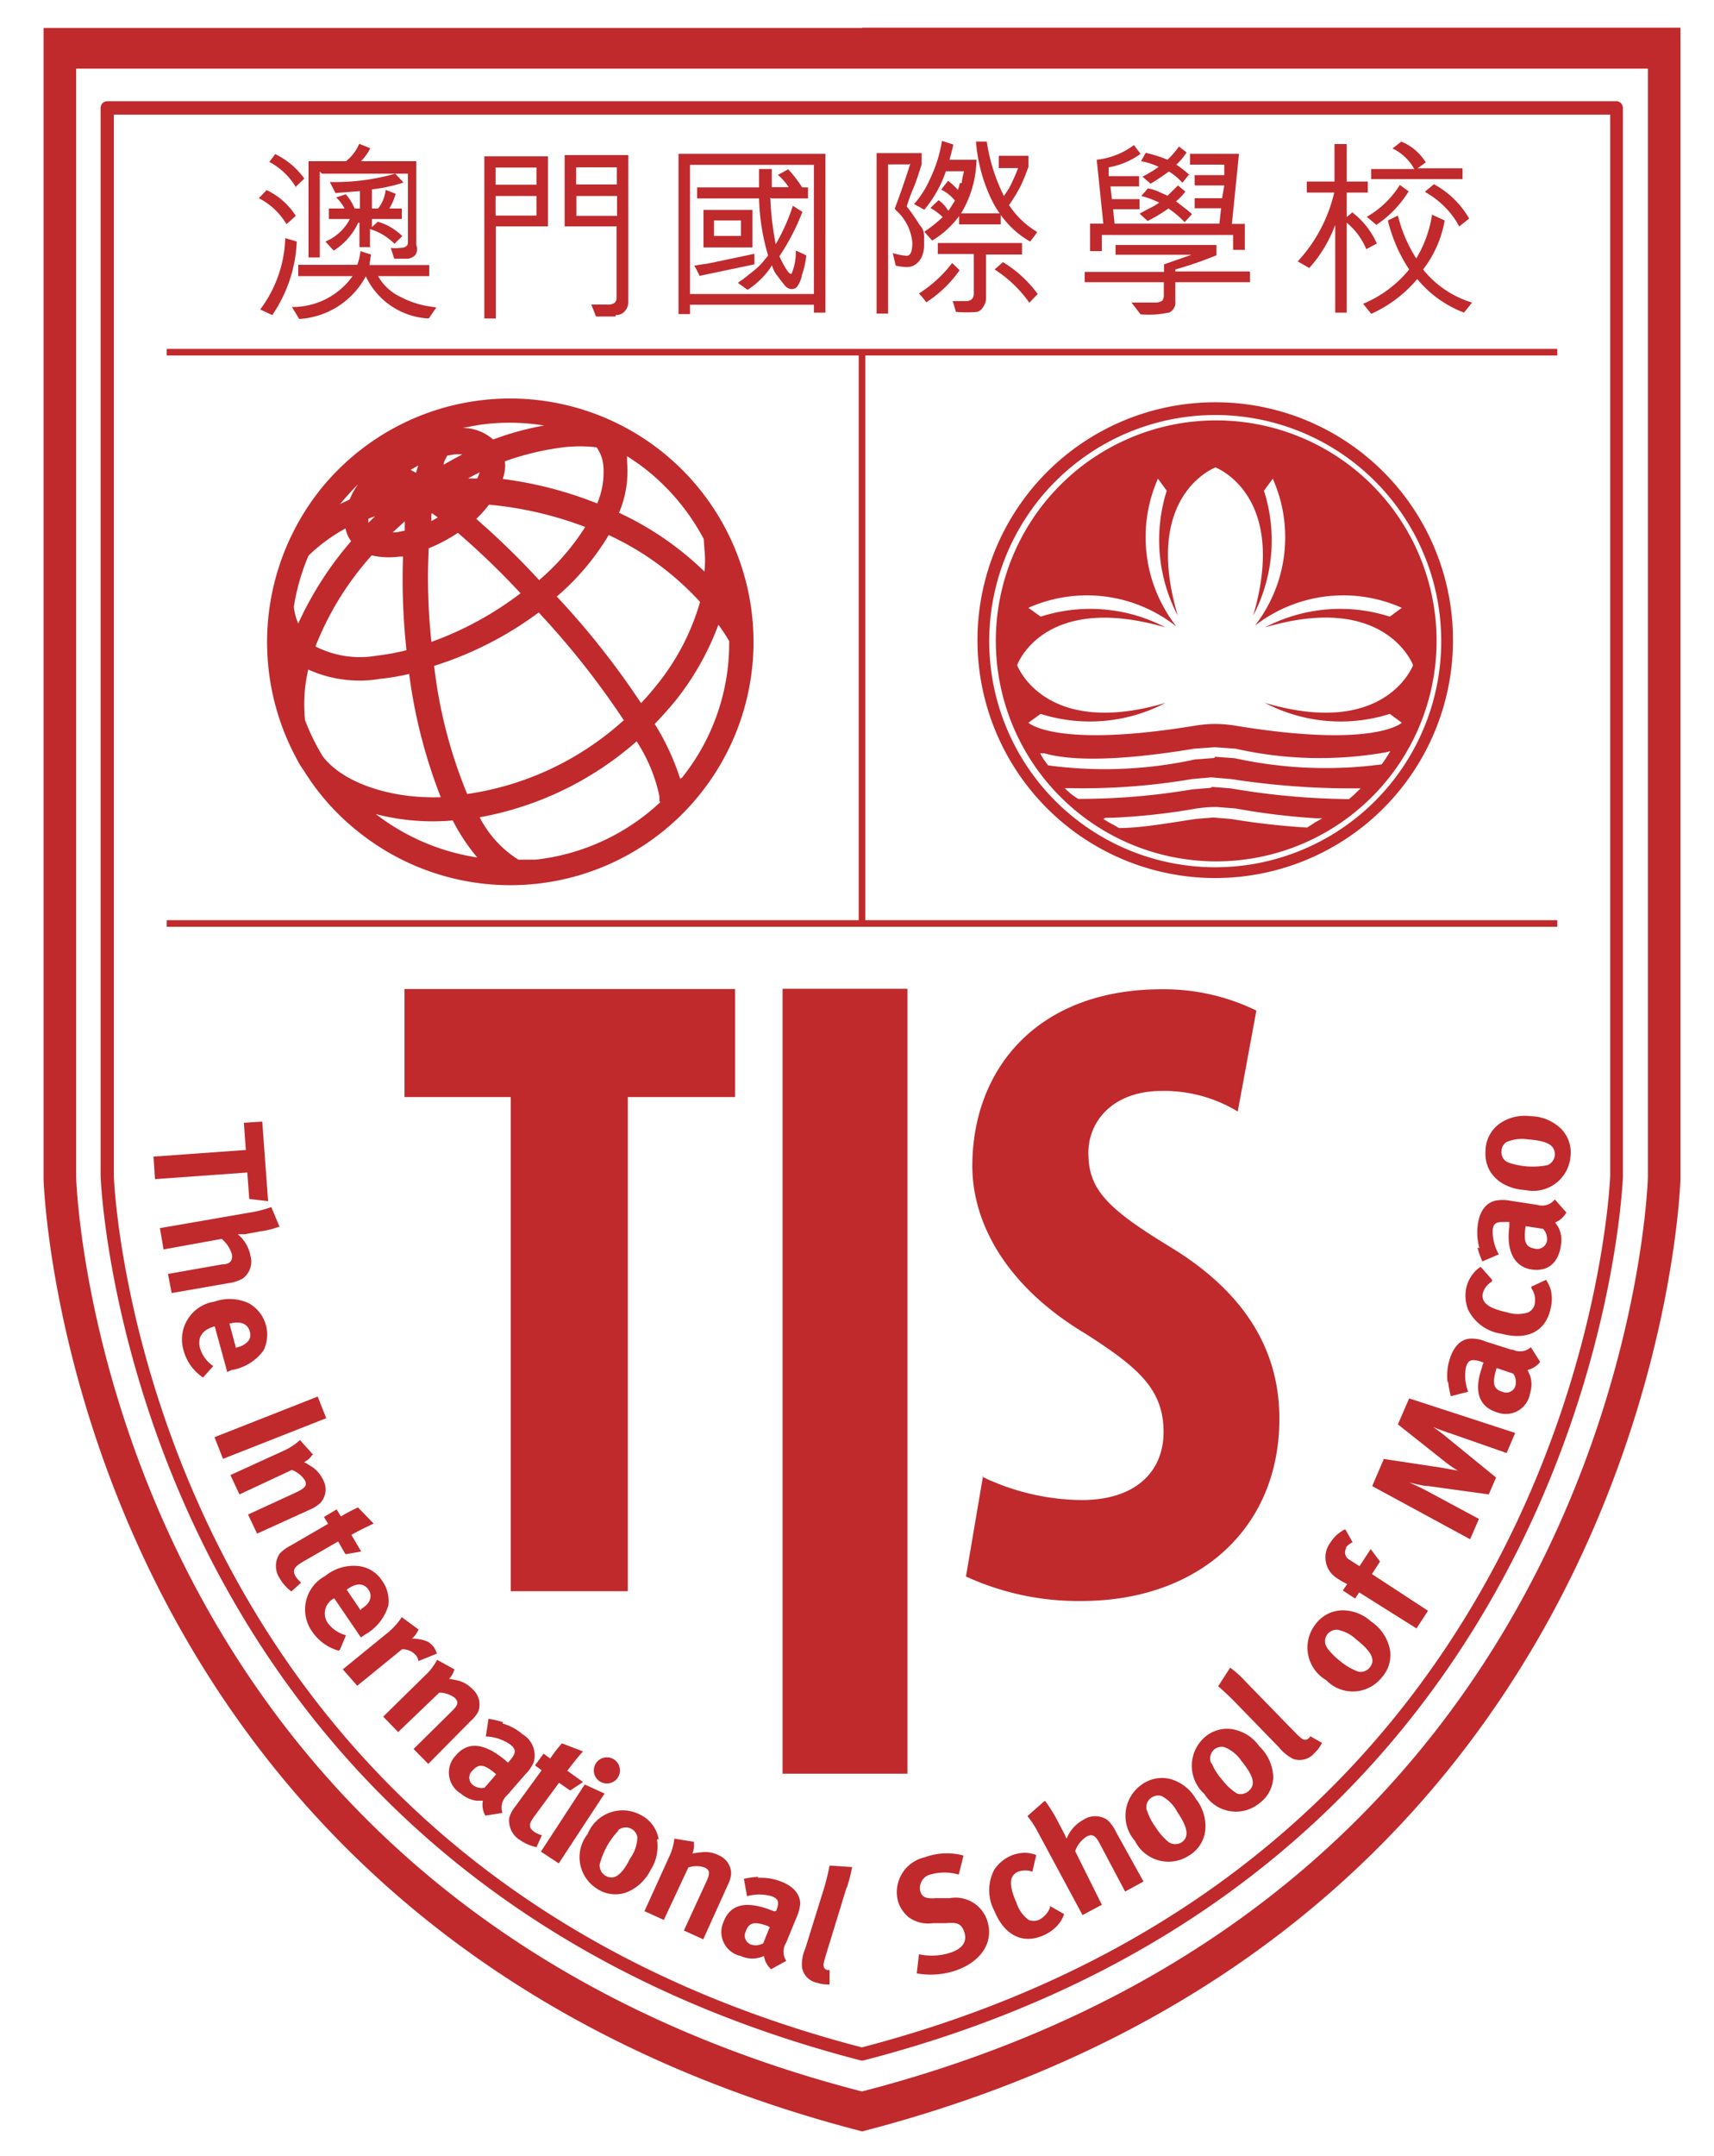 <svg id="Layer_1" data-name="Layer 1" xmlns="http://www.w3.org/2000/svg" viewBox="0 0 70 88"><title>app-icon</title><path d="M35.21,1.13H68.63v47S67.81,78.58,35.21,87C2.6,78.58,1.78,48.14,1.78,48.14v-47H35.21M3.11,2.8V48.05S3.89,77.28,35.2,85.37c31.32-8.09,32.1-37.31,32.1-37.31V2.8H3.11M35.2,4.68H4.65V48c0,.28,1.1,27.92,30.55,35.57C64.66,75.88,65.75,48.25,65.76,48V4.68H35.2m0-.55H66a.28.28,0,0,1,.2.08.33.33,0,0,1,.08.19V48c0,.28-1.1,28.37-31,36.1a.33.33,0,0,1-.14,0C5.21,76.35,4.11,48.26,4.11,48V4.4a.27.27,0,0,1,.08-.19.3.3,0,0,1,.2-.08H35.2" fill="#c02a2d"/><path d="M39.13,76.51a2.1,2.1,0,0,0-1.12,0,.57.57,0,0,0-.42.71c.08.22.23.29.62.26l.57,0a1.36,1.36,0,0,1,1.53.89c.3.87-.21,1.69-1.27,2.06a3.21,3.21,0,0,1-1.6.12l.09-.78a2.49,2.49,0,0,0,1.3-.07c.49-.17.68-.46.55-.84s-.34-.39-.76-.36l-.52,0a1.35,1.35,0,0,1-1-.25,1.4,1.4,0,0,1-.41-.59,1.46,1.46,0,0,1,1.08-1.85,2.61,2.61,0,0,1,1.58-.07l-.19.76" fill="#c02a2d"/><path d="M42.17,76.4a.87.87,0,0,0-.59,0c-.36.15-.39.54-.07,1.26a1.4,1.4,0,0,0,.49.7.52.52,0,0,0,.44,0,.94.94,0,0,0,.44-.49l0-.07.58.33a1.42,1.42,0,0,1-.18.35,1.62,1.62,0,0,1-.67.52c-.84.37-1.59,0-2-1a1.8,1.8,0,0,1,0-1.69,1.59,1.59,0,0,1,.67-.56,1.47,1.47,0,0,1,.65-.12,1.34,1.34,0,0,1,.39.09l-.16.69" fill="#c02a2d"/><path d="M42.69,73.52a6.09,6.09,0,0,1,.44.69l.31.59c.05.09.1.22.12.25a1.5,1.5,0,0,1,.67-.76.88.88,0,0,1,1,0,1.63,1.63,0,0,1,.36.51l1.11,2-.75.41-1.06-2c-.16-.3-.3-.36-.52-.24a1.16,1.16,0,0,0-.46.59L45,77.75l-.79.42-1.83-3.4a3.7,3.7,0,0,0-.42-.64l.69-.61" fill="#c02a2d"/><path d="M46.84,73.89a2.32,2.32,0,0,0,.34.67,2.53,2.53,0,0,0,.56.64.49.49,0,0,0,.52,0c.31-.22.26-.59-.18-1.24a1.54,1.54,0,0,0-.64-.65.49.49,0,0,0-.42.07.46.46,0,0,0-.18.53m1-1.28a1.73,1.73,0,0,1,1,.8,1.78,1.78,0,0,1,.38,1.31,1.37,1.37,0,0,1-.66,1,1.53,1.53,0,0,1-2.21-.6,1.55,1.55,0,0,1,.27-2.29,1.41,1.41,0,0,1,1.23-.22" fill="#c02a2d"/><path d="M49.5,72a2.18,2.18,0,0,0,.4.63,2.35,2.35,0,0,0,.62.58A.49.49,0,0,0,51,73.1c.29-.25.2-.61-.3-1.22a1.5,1.5,0,0,0-.71-.57.49.49,0,0,0-.4.1.48.48,0,0,0-.13.55m.9-1.37a1.68,1.68,0,0,1,1.07.69A1.82,1.82,0,0,1,52,72.54a1.38,1.38,0,0,1-.56,1.06,1.51,1.51,0,0,1-2.25-.37,1.55,1.55,0,0,1,0-2.31,1.39,1.39,0,0,1,1.19-.33" fill="#c02a2d"/><path d="M61.62,47.46a3.09,3.09,0,0,0,1.58.1.49.49,0,0,0,.3-.43c0-.38-.29-.56-1.08-.62a1.6,1.6,0,0,0-.9.11.46.46,0,0,0-.2.37.45.45,0,0,0,.3.47m-.37-1.6a1.79,1.79,0,0,1,1.24-.3,1.83,1.83,0,0,1,1.26.51,1.38,1.38,0,0,1,.39,1.13,1.53,1.53,0,0,1-1.83,1.38c-1.05-.07-1.71-.72-1.64-1.62a1.38,1.38,0,0,1,.58-1.1" fill="#c02a2d"/><path d="M50.89,68.66l1.81,1.86c.4.41.46.46.56.49a.2.2,0,0,0,.19-.06.17.17,0,0,0,.06-.08l.48.27a1.42,1.42,0,0,1-.32.43.79.79,0,0,1-.87.22,1.9,1.9,0,0,1-.58-.48l-1.74-1.79c-.3-.31-.5-.49-.73-.69l.49-.76a4.25,4.25,0,0,1,.65.59" fill="#c02a2d"/><path d="M54.2,67.27a2.89,2.89,0,0,0,.53.53,2.51,2.51,0,0,0,.73.43.47.47,0,0,0,.49-.18c.23-.3.07-.63-.55-1.12a1.51,1.51,0,0,0-.81-.41.5.5,0,0,0-.38.19.46.46,0,0,0,0,.56m.6-1.54a1.75,1.75,0,0,1,1.19.46,1.8,1.8,0,0,1,.76,1.12,1.35,1.35,0,0,1-.32,1.15,1.51,1.51,0,0,1-2.28.12,1.54,1.54,0,0,1-.45-2.26,1.4,1.4,0,0,1,1.1-.59" fill="#c02a2d"/><path d="M55,63.16a.34.34,0,0,0,.12.51l.4.26.46-.7.38.51-.33.51,2.29,1.5-.47.72L55.51,65l-.17.25-.5-.33.18-.26a3.18,3.18,0,0,1-.4-.23,1,1,0,0,1-.29-1.46,1.48,1.48,0,0,1,.61-.55l.3.53a.75.75,0,0,0-.29.24" fill="#c02a2d"/><path d="M56.5,59.55l2.32.35.72.13a5.29,5.29,0,0,1-.61-.43l-1.84-1.46.46-1.06,4.33,1.41-.35.82-2.29-.8c-.28-.09-.49-.17-.71-.26a7.1,7.1,0,0,1,.57.43l2,1.63L60.8,61l-2.45-.34c-.22,0-.55-.09-.81-.15.25.1.49.22.74.35L60.4,62l-.36.83-4-2.17.46-1.07" fill="#c02a2d"/><path d="M61.11,55.88c-.17.58-.13.82.25.93a.39.39,0,0,0,.53-.24.61.61,0,0,0-.09-.5l-.68-.23v0m-2,.59a2.18,2.18,0,0,1,.08-.93c.16-.54.47-.85.86-.86a1.38,1.38,0,0,1,.59.11l1.07.34h.06a.66.66,0,0,0,.74-.1l.38.6a.9.9,0,0,1-.52.33,1.66,1.66,0,0,1,.11.24,1.13,1.13,0,0,1,0,.7,1,1,0,0,1-1.32.8c-.76-.22-1-.85-.64-1.86a.55.55,0,0,1,.06-.18l-.13-.05c-.36-.1-.5-.07-.59.24a1.82,1.82,0,0,0,.09,1l-.71.18a4.32,4.32,0,0,1-.11-.6" fill="#c02a2d"/><path d="M60.93,52.31a.83.83,0,0,0-.37.47c-.08.38.21.62,1,.79a1.4,1.4,0,0,0,.85,0,.49.49,0,0,0,.27-.35.85.85,0,0,0-.14-.64l0-.06.6-.28a1.72,1.72,0,0,1,.18.36,1.57,1.57,0,0,1,0,.84c-.2.89-.93,1.29-2,1a1.78,1.78,0,0,1-1.37-1,1.57,1.57,0,0,1-.07-.86,1.4,1.4,0,0,1,.29-.6,1.16,1.16,0,0,1,.3-.27l.47.53" fill="#c02a2d"/><path d="M62.3,50.09c-.08.6,0,.82.4.88a.4.4,0,0,0,.48-.33.61.61,0,0,0-.16-.48l-.71-.11v0m-1.89.9a2.36,2.36,0,0,1-.07-.94c.07-.56.33-.91.72-1a1.54,1.54,0,0,1,.6,0l1.11.17h0a.67.67,0,0,0,.72-.22l.47.53a.91.91,0,0,1-.46.41,1.5,1.5,0,0,1,.15.23,1.14,1.14,0,0,1,.09.69c-.1.73-.53,1.09-1.19,1s-1.06-.69-.92-1.74l0-.2-.13,0c-.37,0-.5,0-.55.32a1.94,1.94,0,0,0,.25,1l-.67.29a3.43,3.43,0,0,1-.2-.57" fill="#c02a2d"/><polygon points="10.95 49.03 10.18 48.94 10.1 47.86 6.33 48.13 6.27 47.21 10.04 46.94 9.96 45.83 10.71 45.78 10.95 49.03" fill="#c02a2d"/><path d="M11.43,50.06a3.32,3.32,0,0,1-.79.2l-.65.12-.28,0a1.5,1.5,0,0,1,.52.88.86.86,0,0,1-.32.93,1.69,1.69,0,0,1-.6.19l-2.3.4L6.86,52l2.21-.39c.33,0,.44-.16.4-.41a1.26,1.26,0,0,0-.42-.63L6.68,51l-.15-.87,3.81-.66a4.31,4.31,0,0,0,.74-.2l.35.84" fill="#c02a2d"/><path d="M9.66,55h0a.83.83,0,0,0,.45-.23.4.4,0,0,0,.09-.42c-.08-.32-.38-.44-.83-.32h0l.27,1M8.28,56.22a1.93,1.93,0,0,1-.78-1.09,1.56,1.56,0,0,1,1.26-2,1.86,1.86,0,0,1,1.39.06,1.47,1.47,0,0,1,.62,1.92,2,2,0,0,1-1.3.81L9.28,56l-.51-1.86h0c-.5.13-.72.45-.6.89a1.32,1.32,0,0,0,.54.73l-.41.46" fill="#c02a2d"/><rect x="8.77" y="57.81" width="4.53" height="0.95" transform="translate(-20.57 8.08) rotate(-21.48)" fill="#c02a2d"/><path d="M12.75,59.39a.83.83,0,0,1-.33.29c.14.08.26.15.39.24a1.44,1.44,0,0,1,.39.49.82.82,0,0,1-.1.92,1.38,1.38,0,0,1-.4.27l-2.2,1-.37-.78,2-.92c.34-.17.42-.27.32-.48a1.11,1.11,0,0,0-.53-.42l-2.14,1-.37-.79,2.19-1a2.45,2.45,0,0,0,.65-.43l.54.6" fill="#c02a2d"/><path d="M14.09,63.41l-.28-.49-1.46.84c-.36.22-.41.34-.27.6a1.35,1.35,0,0,0,.22.24l-.4.36a1.72,1.72,0,0,1-.48-.54.9.9,0,0,1,0-1,1.48,1.48,0,0,1,.41-.31l1.57-.91-.17-.28.52-.31.17.29a7,7,0,0,1,.7-.37l.64.66c-.28.13-.61.29-.91.46l.4.68-.63.11" fill="#c02a2d"/><path d="M14.75,65.68l0,0c.2-.14.3-.23.35-.37a.43.43,0,0,0-.05-.42c-.19-.28-.51-.29-.89,0h0l.57.84m-.89,1.65a1.93,1.93,0,0,1-1.09-.78,1.55,1.55,0,0,1,.53-2.27,1.84,1.84,0,0,1,1.33-.41,1.32,1.32,0,0,1,1,.61,1.41,1.41,0,0,1,.25,1,2,2,0,0,1-.95,1.19l-.17.12-1.09-1.6,0,0a.69.69,0,0,0-.27,1,1.37,1.37,0,0,0,.75.51l-.24.57" fill="#c02a2d"/><path d="M17.1,66.49a1,1,0,0,1-.28.4,1.54,1.54,0,0,1,.65.12.9.9,0,0,1,.22.19.77.77,0,0,1,.15.3l-.75.3a.48.48,0,0,0-.11-.24.72.72,0,0,0-.56-.24l-1.83,1.49L14,68.14l1.73-1.41a3,3,0,0,0,.68-.72l.65.48" fill="#c02a2d"/><path d="M18.56,68.14a.93.93,0,0,1-.22.39,3.58,3.58,0,0,1,.45.09,1.31,1.31,0,0,1,.52.34.83.83,0,0,1,.22.91,1.31,1.31,0,0,1-.3.37L17.49,72l-.6-.61,1.55-1.53c.27-.26.3-.38.14-.55a1.05,1.05,0,0,0-.64-.22L16.26,70.7l-.61-.63,1.72-1.69a2.25,2.25,0,0,0,.48-.63l.71.39" fill="#c02a2d"/><path d="M20.25,72.41c-.46-.39-.69-.44-.95-.14a.38.38,0,0,0,0,.58.58.58,0,0,0,.49.12l.47-.54,0,0m.26-2.08a2.08,2.08,0,0,1,.82.44,1,1,0,0,1,.46,1.13,1.52,1.52,0,0,1-.34.5l-.74.85,0,0a.68.68,0,0,0-.2.73l-.7.11a.9.9,0,0,1-.1-.61h-.27a1.23,1.23,0,0,1-.63-.29,1,1,0,0,1-.22-1.54c.5-.6,1.16-.53,2,.15l.15.13.09-.11c.23-.28.26-.42,0-.63a1.85,1.85,0,0,0-1-.33l.11-.72a3.19,3.19,0,0,1,.6.14" fill="#c02a2d"/><path d="M23.29,73.09l-.46-.32-1,1.36c-.25.34-.25.47,0,.65a1,1,0,0,0,.3.13l-.22.49a1.86,1.86,0,0,1-.67-.29.92.92,0,0,1-.44-.92,1.32,1.32,0,0,1,.25-.46l1.07-1.47-.27-.2.35-.48.27.2a5.19,5.19,0,0,1,.48-.62l.86.33c-.21.23-.44.52-.64.79l.64.46-.53.35" fill="#c02a2d"/><path d="M25.23,72.56a.53.53,0,1,1-.89-.59.53.53,0,1,1,.89.59m-.54.65-1.87,2.85-.73-.48,1.79-2.74.81.37" fill="#c02a2d"/><path d="M25.26,74.72a3.11,3.11,0,0,0-.77,1.39.49.49,0,0,0,.25.46c.33.18.64,0,1-.72a1.54,1.54,0,0,0,.29-.86.48.48,0,0,0-.8-.27m1.6.36a1.75,1.75,0,0,1-.26,1.25,1.88,1.88,0,0,1-1,.92,1.35,1.35,0,0,1-1.18-.15A1.52,1.52,0,0,1,24,74.86a1.54,1.54,0,0,1,2.16-.78,1.36,1.36,0,0,1,.74,1" fill="#c02a2d"/><path d="M28.34,75.23a1,1,0,0,1-.06.43,3.25,3.25,0,0,1,.45-.06,1.14,1.14,0,0,1,.6.12.82.82,0,0,1,.53.77,1.3,1.3,0,0,1-.14.46l-1,2.21-.79-.36.92-2c.16-.34.14-.47-.07-.57a1,1,0,0,0-.67,0l-1,2.14-.79-.36,1-2.2a2.32,2.32,0,0,0,.22-.76l.8.13" fill="#c02a2d"/><path d="M31.39,78.63c-.56-.21-.8-.17-.93.2a.39.39,0,0,0,.2.54.62.62,0,0,0,.51-.05l.27-.67-.05,0m-.45-2a2.3,2.3,0,0,1,.93.14c.52.19.81.52.81.92a1.73,1.73,0,0,1-.16.58l-.41,1a.17.17,0,0,1,0,0,.69.69,0,0,0,0,.75l-.62.34a.91.91,0,0,1-.29-.54,1.14,1.14,0,0,1-.95,0,1,1,0,0,1-.71-1.37c.27-.74.91-.89,1.9-.52l.18.07L31.7,78c.13-.35.11-.49-.19-.6a1.84,1.84,0,0,0-1,0l-.13-.71a3.36,3.36,0,0,1,.6-.08" fill="#c02a2d"/><path d="M34.57,77.06l-.76,2.48c-.17.55-.19.63-.17.73a.18.18,0,0,0,.14.14.25.25,0,0,0,.1,0V81a1.36,1.36,0,0,1-.52-.07.76.76,0,0,1-.61-.66,1.64,1.64,0,0,1,.14-.74l.74-2.38a9.36,9.36,0,0,0,.25-1l.92.06a5.87,5.87,0,0,1-.22.85" fill="#c02a2d"/><path d="M40.12,60.28a9.55,9.55,0,0,0,4.05.95c2.22,0,3.35-1.17,3.35-2.78,0-1.78-1.09-2.66-3.17-4-3.36-2-4.64-4.63-4.64-6.85,0-3.94,2.63-7.22,7.74-7.22a8.61,8.61,0,0,1,3.86.87l-.76,4.12a5.81,5.81,0,0,0-3.1-.84c-2,0-3,1.24-3,2.52,0,1.49.73,2.26,3.36,3.86,3.28,2,4.44,4.45,4.44,7,0,4.49-3.31,7.44-8.09,7.44a11,11,0,0,1-4.71-1l.7-4.12" fill="#c02a2d"/><rect x="31.96" y="40.36" width="5.1" height="32.04" fill="#c02a2d"/><polygon points="20.86 44.78 16.52 44.78 16.52 40.37 30.02 40.37 30.02 44.78 25.64 44.78 25.64 64.95 20.86 64.95 20.86 44.78" fill="#c02a2d"/><polygon points="63.6 14.51 63.6 14.24 6.81 14.24 6.81 14.51 35.07 14.51 35.07 37.56 6.81 37.56 6.81 37.83 63.6 37.83 63.6 37.56 35.34 37.56 35.34 14.51 63.6 14.51" fill="#c02a2d"/><path d="M30.71,25.08A9.94,9.94,0,0,0,13.07,20a10,10,0,0,0-.94,11,2.92,2.92,0,0,0,.27.44,9.64,9.64,0,0,0,2.22,2.5,9.93,9.93,0,0,0,16.09-8.86M17.08,19l-.09.3-.22-.12.31-.18m2.06.51.45-.23a1.63,1.63,0,0,1-.1.25l-.35,0m-1.48,1.43.22.16-.26.15a2.91,2.91,0,0,1,0-.31m-2.57.39a.55.55,0,0,1,0-.18l.27-.1c-.09.09-.19.18-.28.28m1,.38.49-.45c0,.13,0,.26,0,.38l-.34.07h-.11m-3.19,4.64a12.27,12.27,0,0,1,2.29-3.7,3.19,3.19,0,0,0,1.13.05l.15,0a27,27,0,0,0,.14,3.82,9.12,9.12,0,0,1-1.19.22,4,4,0,0,1-2.52-.37m5.23-7.43c0-.12.09-.24.14-.36l.28-.05a2,2,0,0,1,.34,0c-.25.13-.51.27-.76.42m3.9,4.71a32.27,32.27,0,0,0-2.57-2.5,4.61,4.61,0,0,0,.52-.58,14.81,14.81,0,0,1,3.93.91,9.73,9.73,0,0,1-1.88,2.17M19.49,35a9,9,0,0,1-4.14-1.77,9.29,9.29,0,0,0,3.14.26,8.07,8.07,0,0,0,1,1.51m1.79-10.8a13.52,13.52,0,0,1-3.66,2,24.11,24.11,0,0,1-.11-3.82,6.51,6.51,0,0,0,1.19-.63,31.72,31.72,0,0,1,2.58,2.49m4.18,5.17a12.09,12.09,0,0,1-6.38,3,19.46,19.46,0,0,1-1.35-5.23A14.42,14.42,0,0,0,22,25a33.63,33.63,0,0,1,3.49,4.42m1.48,3.32a8.87,8.87,0,0,1-5.1,2.35c-.23,0-.47,0-.7,0a4.42,4.42,0,0,1-1.58-1.73A13.28,13.28,0,0,0,26,30.26a6.57,6.57,0,0,1,.93,2.24s0,.11,0,.21M13,31Zm.18-.13a8.71,8.71,0,0,1-.72-1.47v0a6.12,6.12,0,0,1,.13-2.07,5.08,5.08,0,0,0,2.93.38,9.53,9.53,0,0,0,1.19-.2A21.34,21.34,0,0,0,18,32.54c-2.06.07-4-.59-4.82-1.67M26.79,28c-.2.25-.4.48-.61.7a32.93,32.93,0,0,0-3.44-4.35,10.16,10.16,0,0,0,2.12-2.51,11.7,11.7,0,0,1,3.73,2.73A9.55,9.55,0,0,1,26.79,28m-2.41-9.72a1.51,1.51,0,0,1,.26.73,3.27,3.27,0,0,1-.25,1.54,15.92,15.92,0,0,0-3.86-1,1.54,1.54,0,0,0,.09-.72v0A11.07,11.07,0,0,1,23,18.26a5.68,5.68,0,0,1,1.37,0m-9.74,1.5a2.84,2.84,0,0,0-.35.63l-.39.18c.24-.28.48-.55.74-.81m14.14,2.66a4.58,4.58,0,0,1,0,.91,12.65,12.65,0,0,0-3.49-2.4,4.3,4.3,0,0,0,.33-2.06c0-.08,0-.16,0-.25.29.19.57.38.83.59A9,9,0,0,1,28.74,22ZM12,24.77a8.79,8.79,0,0,1,.6-2.09,7,7,0,0,1,1.51-1.11,1.29,1.29,0,0,0,.23.52,14,14,0,0,0-2.16,3.36,2.34,2.34,0,0,1-.18-.68m6.9-7.3c.35-.07.65-.13.93-.16a8.69,8.69,0,0,1,2.39.06,11.73,11.73,0,0,0-2.08.57,1.87,1.87,0,0,0-1.24-.47M13,31Zm14.79.76,0,.06a10.15,10.15,0,0,0-1.05-2.27c.31-.32.58-.63.84-.94a11.27,11.27,0,0,0,1.76-3.11,7.66,7.66,0,0,1,.44.67,8.78,8.78,0,0,1-1.94,5.59" fill="#c02a2d"/><path d="M59.34,26.13a9.71,9.71,0,1,1-9.7-9.71,9.7,9.7,0,0,1,9.7,9.71M48,25.54a5.88,5.88,0,0,0-6-.73l.5.36a6.63,6.63,0,0,1,5.1.44c-5-1.45-6.06,1.54-6.06,1.54s1.11,3,6.06,1.54a6.66,6.66,0,0,1-5.1.45l-.5.36s1.1,1.06,6.81.12a5.22,5.22,0,0,1,.82-.07,5.33,5.33,0,0,1,.82.07c5.71.94,6.8-.12,6.8-.12l-.49-.36a6.66,6.66,0,0,1-5.1-.45c4.94,1.46,6.05-1.54,6.05-1.54s-1.11-3-6.05-1.54a6.63,6.63,0,0,1,5.1-.44l.49-.36a5.88,5.88,0,0,0-6,.73,5.88,5.88,0,0,0,.73-6l-.36.49a6.63,6.63,0,0,1-.44,5.1c1.45-4.94-1.54-6.05-1.54-6.05s-3,1.11-1.54,6.05a6.66,6.66,0,0,1-.45-5.1l-.36-.49a5.91,5.91,0,0,0,.73,6m1.61,5.35.8.06a17.37,17.37,0,0,0,6,.25h0l0,0,.09-.13c.06-.08.11-.17.16-.24l.1-.17-.19.05a15.6,15.6,0,0,1-6.13-.15l-.85-.06h0l-.84.06c-3.55.59-5.28.43-6.11.19l-.18,0,.09.16a1.43,1.43,0,0,0,.14.2l.09.13,0,0h0a17.3,17.3,0,0,0,6-.24l.79-.06h0m-.09,1.18.76.06a30.28,30.28,0,0,0,4.83.44l0,0,.21-.18.13-.13.14-.13h-.19a32.08,32.08,0,0,1-5.1-.38l-.81-.07h0l-.79.07a26.49,26.49,0,0,1-5,.37h-.2l.15.14a2.29,2.29,0,0,0,.41.3,27.75,27.75,0,0,0,4.66-.39l.74-.06h0m-4.38,1.27.23.14.26.14.15.09h0c.88,0,2-.2,3.12-.37l.73-.06h0l.73.06a30.14,30.14,0,0,0,3.1.35h0l.27-.17a.57.57,0,0,1,.13-.08l.22-.13-.26,0A27.7,27.7,0,0,1,50.46,33l-.78-.06a5.62,5.62,0,0,0-.81.06,25.87,25.87,0,0,1-3.47.38h-.25m-4.48-7.22a9,9,0,1,1,9,9,9,9,0,0,1-9-9m-.27,0a9.23,9.23,0,1,0,9.23-9.22,9.24,9.24,0,0,0-9.23,9.22" fill="#c02a2d"/><path d="M28.35,10.84a3.68,3.68,0,0,1,.22.42l2.24-.47,0-.43-1.86.39-.58.09m.79-1.19V9h1.1v.63h-1.1m1.57.45V8.57h-2V10.1h2m.77-2H33V7.65h-.24a5,5,0,0,0-.57-.74l-.42.23a2.31,2.31,0,0,1,.44.5h-.69V6.9H31v.75H28.47V8.1H31a8.84,8.84,0,0,0,.37,2.33l-.22.27a2.93,2.93,0,0,1-.39.37l-.43.34a.8.8,0,0,0-.19.14l.39.28a3.29,3.29,0,0,0,1-1h0a1.09,1.09,0,0,0,.22.43c.12.17.23.3.31.4a.36.36,0,0,0,.27.14.31.31,0,0,0,.2-.07,1.1,1.1,0,0,0,.22-.5,3.64,3.64,0,0,0,.18-.8,4.43,4.43,0,0,0-.43-.2,2.28,2.28,0,0,1-.17.94c-.08.06-.25-.18-.5-.71a9.14,9.14,0,0,0,.94-1.81l-.39-.25a8.11,8.11,0,0,1-.7,1.57l0,0a12.41,12.41,0,0,1-.22-1.91m1.78,4.7h.47V6.28h-6v6.54h.47v-.38h5.06v.36m0-6.06V12H28.18V6.73h5.07" fill="#c02a2d"/><path d="M42.38,12l-.23.24-.11.12A5.1,5.1,0,0,0,40.62,11l.34-.3A4.94,4.94,0,0,1,42.38,12m-3.5-1.27h0l.31.3a4.89,4.89,0,0,1-1.36,1.31h0a3.51,3.51,0,0,0-.3-.36,5.27,5.27,0,0,0,1.36-1.25m2.85-.79v.45H40.27v1.85a.85.85,0,0,1-.13.31.4.4,0,0,1-.23.18,4.78,4.78,0,0,1-.87,0l-.13-.44.5,0a.37.37,0,0,0,.28-.08.32.32,0,0,0,.08-.25V10.37H38.3V9.92h3.43M37.14,6.71h-.87V12.8H35.8V6.25h1.84v.46c-.14.45-.26.8-.35,1a6.93,6.93,0,0,0-.26.72,6.39,6.39,0,0,1,.5.71h0l.13.17a.82.82,0,0,1,.08.41v.38a1.5,1.5,0,0,1-.06.29.77.77,0,0,1-.33.43.63.63,0,0,1-.34.08,1.91,1.91,0,0,1-.43-.06l-.12-.51a2.47,2.47,0,0,0,.57.11c.15,0,.23-.17.23-.53a2,2,0,0,0-.66-1.32l-.06-.07c.16-.42.37-1,.64-1.85m3.62-.31H42v.45a7.55,7.55,0,0,1-.34.83,7.46,7.46,0,0,1-.45.73,3.47,3.47,0,0,0,1.15,1.1,4.8,4.8,0,0,1-.29.39,4,4,0,0,1-.64-.46,4.2,4.2,0,0,1-1-1.39,6.63,6.63,0,0,1-.57-2.23h.44A7.35,7.35,0,0,0,41,8h0l.2-.3a7.22,7.22,0,0,0,.38-.84h-.79V6.4M39.28,7.47h0q0-.12.09-.48h-.74a4.89,4.89,0,0,1-.88,1.57h0l-.42-.23a3.83,3.83,0,0,0,.64-1,5.63,5.63,0,0,0,.5-1.58l.46.15c0,.06-.06.27-.15.62h1.1a4.37,4.37,0,0,1-.63,2.19h1.62v.45H39.17V8.82h0a3.79,3.79,0,0,1-1.1,1l-.32-.36a6,6,0,0,0,.75-.6A2.53,2.53,0,0,0,38,8.49l.16-.16a1.39,1.39,0,0,0,.17-.16,1.26,1.26,0,0,1,.34.35.19.19,0,0,0,.07.08h0L39,8.19a1.64,1.64,0,0,0-.56-.45c.07-.1.17-.22.28-.36h0a2.91,2.91,0,0,1,.4.37h0a1.93,1.93,0,0,0,.08-.28" fill="#c02a2d"/><path d="M51.05,11.1v.42H48v.76a.46.46,0,0,1-.23.47,3.84,3.84,0,0,1-1.19.08l-.37-.48h1a.49.49,0,0,0,.26-.08.38.38,0,0,0,.06-.19v-.56H44.3V11.1h3.24v-.31l1.12-.39v0h-3.1V10h4.12v.42A15.53,15.53,0,0,1,48,11v.08h3M47.67,8l.44-.43.3.25a2.51,2.51,0,0,1-.38.4c.34.26.56.43.65.52l-.3.33a3.86,3.86,0,0,0-.66-.56h0a6.79,6.79,0,0,1-.85.51l-.33-.3.37-.2a2.45,2.45,0,0,0,.43-.25A3.62,3.62,0,0,0,46.61,8l.27-.31a1.72,1.72,0,0,1,.47.15l.32.14m2.4-1.26H48.6V6.28h2l-.29,2.86h.53V10.2h-.48V9.59H45v.66h-.48V9.13h.54l-.27-2.61a3.05,3.05,0,0,0,1.52-.6l.27.36a3.12,3.12,0,0,1-1.3.55l0,.36h1.24v.42H45.35l.06.52h1.13v.41H45.46l.06.59H49.8l.07-.63H48.79V8.09h1.12L50,7.57H48.79V7.15H50l0-.44m-1.43.4-.28.35A2.67,2.67,0,0,0,47.74,7c-.39.28-.65.44-.75.5l-.33-.29a4.77,4.77,0,0,0,.66-.4,2.91,2.91,0,0,0-.72-.23l.19-.34a5.13,5.13,0,0,1,.89.28h0a3.64,3.64,0,0,0,.47-.54l.31.24a2.35,2.35,0,0,1-.42.5,3.56,3.56,0,0,1,.56.45" fill="#c02a2d"/><path d="M58.5,8.77,59,9A4.55,4.55,0,0,1,58.12,11a4.05,4.05,0,0,0,2,1.35l-.33.41a4.57,4.57,0,0,1-1.91-1.37h0A5.26,5.26,0,0,1,56,12.81l-.33-.41A4.82,4.82,0,0,0,57.55,11a6.38,6.38,0,0,1-.87-2l.41-.2a5.85,5.85,0,0,0,.75,1.75h0a4.91,4.91,0,0,0,.65-1.82m-.29-.91.36-.3A3.67,3.67,0,0,1,60,8.92l-.4.32a.69.69,0,0,1-.09-.15,3.56,3.56,0,0,0-1.27-1.23m-1.07-.31.36.26a4.45,4.45,0,0,1-1.32,1.37l-.39-.33a3.86,3.86,0,0,0,1.35-1.3m-1.32.31H55v1l.23-.19a3.28,3.28,0,0,1,1,1.27l-.43.23A2.79,2.79,0,0,0,55,9.09v3.67h-.47V9.18h0a5.45,5.45,0,0,1-1.06,1.76L53,10.67a6.22,6.22,0,0,0,1.49-2.81H53.37V7.41h1.13V5.88H55V7.41h.86v.46m2-1v0h1.87v.44H56V6.9h1.76a2,2,0,0,0-.89-.84l.36-.28a2.13,2.13,0,0,1,1,.85l-.34.24" fill="#c02a2d"/><path d="M15.09,10.81l.06-.42-.43-.14a2.21,2.21,0,0,1-.13.56H12.18v.46H14.4a3,3,0,0,1-2.48,1.26l.3.49a3.31,3.31,0,0,0,2.72-1.74h0A3,3,0,0,0,17.51,13l.31-.45-.39-.06a3.79,3.79,0,0,1-1.07-.37,2.05,2.05,0,0,1-.92-.85h2.09v-.45H15.09m-4.45,1.82.48.22a5.72,5.72,0,0,0,1-3l-.47-.14a5.09,5.09,0,0,1-1,2.88M11.7,9.15l.38-.34a2.87,2.87,0,0,0-1.19-1.05l-.32.33A2.8,2.8,0,0,1,11.7,9.15m3.41.91V9.35a2.4,2.4,0,0,1,1,.6l.32-.31a2.33,2.33,0,0,0-1-.59l-.24.22V8.94h1.22V8.51h-.51a2.4,2.4,0,0,0,.26-.6l-.41-.16a1.45,1.45,0,0,1-.31.76h-.25V7.73a6.32,6.32,0,0,0,1.29-.28l-.34-.36a9.06,9.06,0,0,1-2.67.34l.23.45,1-.08v.71h-.22a1.88,1.88,0,0,0-.36-.58l-.39.13a1.62,1.62,0,0,1,.34.45h-.64v.43h.86a2,2,0,0,1-1,.92l.34.37a2.69,2.69,0,0,0,1-1.14h.05v1h.47m-2-3h3.51V9.9c0,.14-.11.22-.34.22a1.42,1.42,0,0,1-.36,0l.14.44h.54a.49.49,0,0,0,.32-.15A.43.43,0,0,0,17,10V6.58H14.74a1.91,1.91,0,0,0,.38-.53l-.45-.18a1.77,1.77,0,0,1-.54.71H12.6v3.93h.46V7m-1,.64.37-.35a3.16,3.16,0,0,0-1.19-1L11,6.61A2.77,2.77,0,0,1,12.1,7.67" fill="#c02a2d"/><path d="M20.24,8.79V8h1.67v.8H20.24m2.14.45V6.38h-2.6V13h.47V9.24h2.14m1.15-.45V8h1.66v.81H23.53m0-1.25V6.83h1.66v.7H23.53m1.62,5.33a.46.46,0,0,0,.37-.16.55.55,0,0,0,.14-.37v-6h-2.6V9.24h2.12v2.9a.27.27,0,0,1-.08.22.45.45,0,0,1-.31.07l-.64,0,.19.49h.79M20.24,7.54v-.7h1.67v.7H20.24" fill="#c02a2d"/></svg>